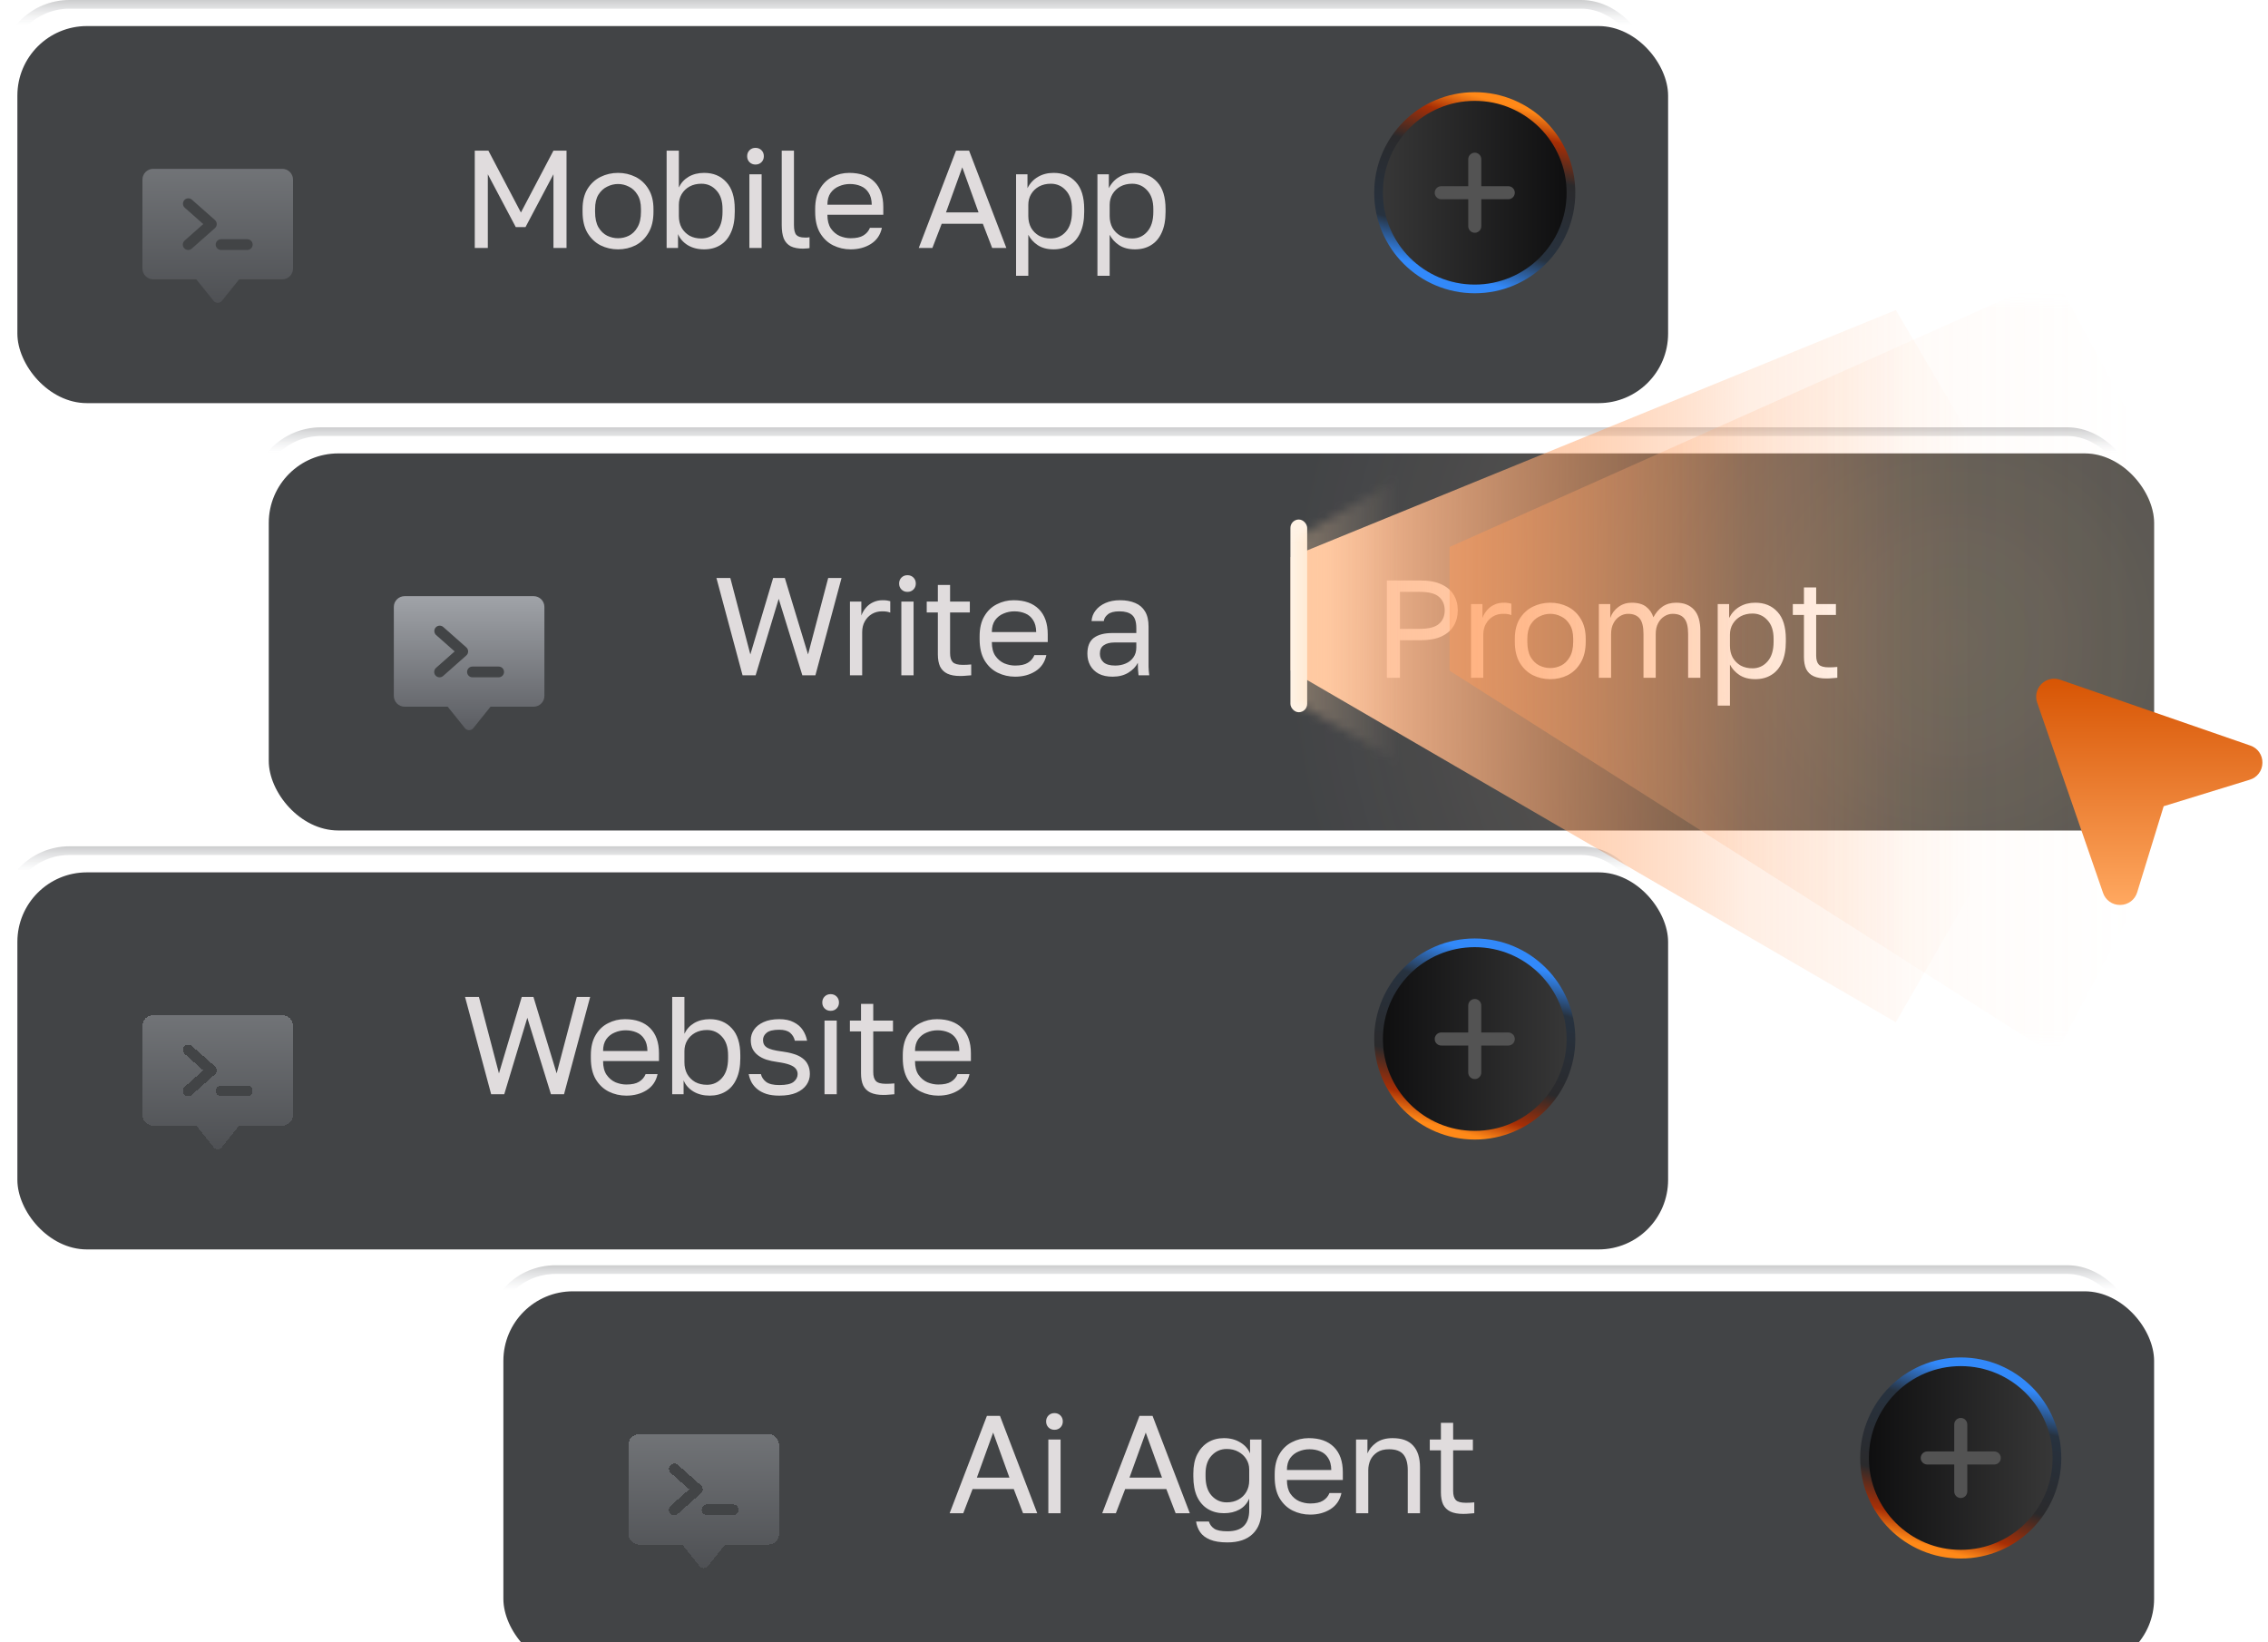 <svg width="261" height="189" viewBox="0 0 261 189" fill="none" xmlns="http://www.w3.org/2000/svg">
<g opacity="0.8">
<g filter="url(#filter0_i_1_259)">
<rect x="28.929" y="49.179" width="216.964" height="43.393" rx="8" fill="#131518"/>
<rect x="28.929" y="49.179" width="216.964" height="43.393" rx="8" fill="url(#paint0_radial_1_259)" fill-opacity="0.2"/>
</g>
<rect x="29.429" y="49.679" width="215.964" height="42.393" rx="7.5" stroke="url(#paint1_linear_1_259)"/>
</g>
<path d="M85.453 77.714L82.445 66.514H84.045L86.349 75.314L88.973 66.514H90.317L92.989 75.314L95.309 66.514H96.845L93.837 77.714H92.333L89.613 68.914L86.957 77.714H85.453ZM97.811 77.714V69.234H99.123V70.834C99.251 70.493 99.427 70.194 99.651 69.938C99.875 69.672 100.147 69.464 100.467 69.314C100.798 69.154 101.166 69.074 101.571 69.074C101.785 69.074 101.955 69.085 102.083 69.106C102.222 69.128 102.345 69.154 102.451 69.186V70.498C102.313 70.445 102.174 70.408 102.035 70.386C101.907 70.365 101.726 70.354 101.491 70.354C101.065 70.354 100.681 70.456 100.339 70.658C99.998 70.861 99.726 71.144 99.523 71.506C99.321 71.858 99.219 72.274 99.219 72.754V77.714H97.811ZM103.726 77.714V69.234H105.134V77.714H103.726ZM104.43 68.114C104.152 68.114 103.923 68.024 103.742 67.842C103.56 67.661 103.47 67.432 103.47 67.154C103.47 66.877 103.56 66.648 103.742 66.466C103.923 66.285 104.152 66.194 104.43 66.194C104.707 66.194 104.936 66.285 105.118 66.466C105.299 66.648 105.39 66.877 105.39 67.154C105.39 67.432 105.299 67.661 105.118 67.842C104.936 68.024 104.707 68.114 104.43 68.114ZM110.487 77.794C109.89 77.794 109.399 77.704 109.015 77.522C108.642 77.341 108.364 77.069 108.183 76.706C108.012 76.333 107.927 75.869 107.927 75.314V70.482H106.647V69.234H107.927V67.314H109.335V69.234H111.607V70.482H109.335V75.154C109.335 75.634 109.436 75.981 109.639 76.194C109.842 76.408 110.231 76.514 110.807 76.514C111.127 76.514 111.447 76.498 111.767 76.466V77.714C111.564 77.736 111.362 77.752 111.159 77.762C110.956 77.784 110.732 77.794 110.487 77.794ZM116.813 77.874C116.099 77.874 115.427 77.72 114.797 77.41C114.179 77.101 113.677 76.626 113.293 75.986C112.92 75.346 112.733 74.536 112.733 73.554V73.234C112.733 72.296 112.915 71.522 113.277 70.914C113.64 70.296 114.12 69.837 114.717 69.538C115.315 69.229 115.96 69.074 116.653 69.074C117.901 69.074 118.867 69.416 119.549 70.098C120.232 70.781 120.573 71.746 120.573 72.994V73.89H114.141C114.141 74.552 114.275 75.08 114.541 75.474C114.819 75.869 115.16 76.157 115.565 76.338C115.981 76.509 116.397 76.594 116.813 76.594C117.453 76.594 117.944 76.488 118.285 76.274C118.637 76.061 118.888 75.768 119.037 75.394H120.413C120.243 76.205 119.821 76.824 119.149 77.25C118.488 77.666 117.709 77.874 116.813 77.874ZM116.733 70.354C116.296 70.354 115.88 70.44 115.485 70.61C115.091 70.77 114.765 71.026 114.509 71.378C114.264 71.73 114.141 72.184 114.141 72.738H119.245C119.235 72.152 119.112 71.688 118.877 71.346C118.653 70.994 118.355 70.744 117.981 70.594C117.608 70.434 117.192 70.354 116.733 70.354ZM128.031 77.874C127.412 77.874 126.884 77.762 126.447 77.538C126.02 77.304 125.695 76.989 125.471 76.594C125.247 76.189 125.135 75.736 125.135 75.234C125.135 74.392 125.38 73.784 125.871 73.41C126.372 73.037 127.087 72.85 128.015 72.85H130.767V72.274C130.767 71.549 130.601 71.048 130.271 70.77C129.951 70.493 129.465 70.354 128.815 70.354C128.207 70.354 127.764 70.472 127.487 70.706C127.209 70.93 127.055 71.186 127.023 71.474H125.615C125.647 71.016 125.801 70.61 126.079 70.258C126.356 69.896 126.735 69.608 127.215 69.394C127.695 69.181 128.255 69.074 128.895 69.074C129.567 69.074 130.148 69.181 130.639 69.394C131.129 69.597 131.508 69.922 131.775 70.37C132.041 70.808 132.175 71.389 132.175 72.114V75.554C132.175 76.002 132.175 76.397 132.175 76.738C132.185 77.069 132.212 77.394 132.255 77.714H131.023C130.991 77.469 130.969 77.24 130.959 77.026C130.948 76.802 130.943 76.552 130.943 76.274C130.719 76.722 130.356 77.101 129.855 77.41C129.353 77.72 128.745 77.874 128.031 77.874ZM128.335 76.594C128.783 76.594 129.188 76.514 129.551 76.354C129.924 76.194 130.217 75.96 130.431 75.65C130.655 75.341 130.767 74.962 130.767 74.514V73.938H128.255C127.732 73.938 127.321 74.045 127.023 74.258C126.724 74.461 126.575 74.786 126.575 75.234C126.575 75.629 126.713 75.954 126.991 76.21C127.279 76.466 127.727 76.594 128.335 76.594Z" fill="#E0DCDD"/>
<path d="M159.6 78V66.8H163.44C164.432 66.8 165.243 66.949 165.872 67.248C166.512 67.536 166.987 67.941 167.296 68.464C167.606 68.976 167.76 69.568 167.76 70.24C167.76 70.901 167.606 71.493 167.296 72.016C166.987 72.539 166.512 72.949 165.872 73.248C165.243 73.536 164.432 73.68 163.44 73.68H161.104V78H159.6ZM161.104 72.368H163.36C164.427 72.368 165.174 72.176 165.6 71.792C166.038 71.408 166.256 70.891 166.256 70.24C166.256 69.589 166.038 69.072 165.6 68.688C165.174 68.304 164.427 68.112 163.36 68.112H161.104V72.368ZM169.285 78V69.52H170.597V71.12C170.725 70.779 170.901 70.48 171.125 70.224C171.349 69.957 171.621 69.749 171.941 69.6C172.271 69.44 172.639 69.36 173.045 69.36C173.258 69.36 173.429 69.371 173.557 69.392C173.695 69.413 173.818 69.44 173.925 69.472V70.784C173.786 70.731 173.647 70.693 173.509 70.672C173.381 70.651 173.199 70.64 172.965 70.64C172.538 70.64 172.154 70.741 171.813 70.944C171.471 71.147 171.199 71.429 170.997 71.792C170.794 72.144 170.693 72.56 170.693 73.04V78H169.285ZM178.403 78.16C177.688 78.16 177.016 78.005 176.387 77.696C175.768 77.376 175.267 76.896 174.883 76.256C174.509 75.616 174.323 74.811 174.323 73.84V73.52C174.323 72.603 174.509 71.835 174.883 71.216C175.267 70.597 175.768 70.133 176.387 69.824C177.016 69.515 177.688 69.36 178.403 69.36C179.128 69.36 179.8 69.515 180.419 69.824C181.037 70.133 181.533 70.597 181.907 71.216C182.291 71.835 182.483 72.603 182.483 73.52V73.84C182.483 74.811 182.291 75.616 181.907 76.256C181.533 76.896 181.037 77.376 180.419 77.696C179.8 78.005 179.128 78.16 178.403 78.16ZM178.403 76.88C178.84 76.88 179.256 76.784 179.651 76.592C180.056 76.389 180.387 76.064 180.643 75.616C180.909 75.168 181.043 74.576 181.043 73.84V73.52C181.043 72.837 180.909 72.288 180.643 71.872C180.387 71.445 180.056 71.136 179.651 70.944C179.256 70.741 178.84 70.64 178.403 70.64C177.976 70.64 177.56 70.741 177.155 70.944C176.749 71.136 176.413 71.445 176.147 71.872C175.891 72.288 175.763 72.837 175.763 73.52V73.84C175.763 74.576 175.891 75.168 176.147 75.616C176.413 76.064 176.749 76.389 177.155 76.592C177.56 76.784 177.976 76.88 178.403 76.88ZM183.996 78V69.52H185.308V71.12C185.49 70.597 185.799 70.176 186.236 69.856C186.684 69.525 187.191 69.36 187.756 69.36C188.492 69.36 189.058 69.52 189.452 69.84C189.847 70.149 190.119 70.549 190.268 71.04C190.546 70.517 190.898 70.107 191.324 69.808C191.762 69.509 192.284 69.36 192.892 69.36C193.767 69.36 194.45 69.627 194.94 70.16C195.431 70.683 195.676 71.509 195.676 72.64V78H194.268V72.96C194.268 72.117 194.119 71.52 193.82 71.168C193.532 70.816 193.09 70.64 192.492 70.64C192.151 70.64 191.831 70.736 191.532 70.928C191.234 71.109 190.994 71.376 190.812 71.728C190.631 72.069 190.54 72.48 190.54 72.96V78H189.132V72.96C189.132 72.117 188.983 71.52 188.684 71.168C188.386 70.816 187.943 70.64 187.356 70.64C187.015 70.64 186.695 70.736 186.396 70.928C186.098 71.109 185.858 71.376 185.676 71.728C185.495 72.069 185.404 72.48 185.404 72.96V78H183.996ZM197.673 81.2V69.52H198.985V71.12C199.273 70.555 199.673 70.123 200.185 69.824C200.707 69.515 201.31 69.36 201.993 69.36C203.059 69.36 203.913 69.712 204.553 70.416C205.193 71.109 205.513 72.144 205.513 73.52V73.84C205.513 74.8 205.363 75.6 205.065 76.24C204.777 76.88 204.366 77.36 203.833 77.68C203.31 78 202.697 78.16 201.993 78.16C201.267 78.16 200.659 78 200.169 77.68C199.689 77.36 199.326 76.96 199.081 76.48V81.2H197.673ZM201.673 76.912C202.366 76.912 202.942 76.651 203.401 76.128C203.87 75.605 204.105 74.843 204.105 73.84V73.52C204.105 72.592 203.87 71.877 203.401 71.376C202.942 70.864 202.366 70.608 201.673 70.608C201.161 70.608 200.707 70.715 200.313 70.928C199.929 71.141 199.625 71.435 199.401 71.808C199.187 72.171 199.081 72.581 199.081 73.04V74.32C199.081 74.832 199.187 75.285 199.401 75.68C199.625 76.064 199.929 76.368 200.313 76.592C200.707 76.805 201.161 76.912 201.673 76.912ZM210.156 78.08C209.559 78.08 209.068 77.989 208.684 77.808C208.311 77.627 208.034 77.355 207.852 76.992C207.682 76.619 207.596 76.155 207.596 75.6V70.768H206.316V69.52H207.596V67.6H209.004V69.52H211.276V70.768H209.004V75.44C209.004 75.92 209.106 76.267 209.308 76.48C209.511 76.693 209.9 76.8 210.476 76.8C210.796 76.8 211.116 76.784 211.436 76.752V78C211.234 78.021 211.031 78.037 210.828 78.048C210.626 78.069 210.402 78.08 210.156 78.08Z" fill="white"/>
<mask id="mask0_1_259" style="mask-type:alpha" maskUnits="userSpaceOnUse" x="148" y="34" width="98" height="86">
<rect x="148.5" y="34.714" width="97.393" height="84.857" fill="#D9D9D9"/>
</mask>
<g mask="url(#mask0_1_259)">
<g filter="url(#filter1_f_1_259)">
<path d="M148.501 77.143V64.125L218.172 35.679L242.036 76.249L218.172 117.643L148.501 77.143Z" fill="url(#paint2_linear_1_259)"/>
</g>
<g filter="url(#filter2_f_1_259)">
<path d="M166.822 77.188V62.945L236.493 31.821L260.357 76.21L236.493 121.5L166.822 77.188Z" fill="url(#paint3_linear_1_259)" fill-opacity="0.43"/>
</g>
</g>
<rect x="148.5" y="59.786" width="1.929" height="22.179" rx="0.964" fill="#FFF3E6"/>
<mask id="mask1_1_259" style="mask-type:alpha" maskUnits="userSpaceOnUse" x="149" y="51" width="19" height="39">
<path d="M167.786 51.107L150.429 61.232L149.465 61.714V81L164.411 89.679L167.786 51.107Z" fill="#D9D9D9"/>
</mask>
<g mask="url(#mask1_1_259)">
<g filter="url(#filter3_f_1_259)">
<path d="M131.633 35.481C131.347 20.679 141.355 7.653 155.732 4.118C168.241 1.042 180.321 10.511 180.321 23.393V99.399C180.321 118.716 158.469 129.934 142.772 118.676C136.691 114.315 133.025 107.34 132.88 99.858L131.633 35.481Z" fill="url(#paint4_linear_1_259)"/>
</g>
</g>
<path d="M260.356 87.792C260.353 88.23 260.21 88.655 259.947 89.004C259.684 89.354 259.316 89.61 258.896 89.734L248.995 92.781L245.948 102.682C245.824 103.102 245.568 103.47 245.218 103.733C244.869 103.996 244.444 104.14 244.006 104.142C243.993 104.143 243.98 104.143 243.968 104.143C243.537 104.147 243.116 104.015 242.765 103.764C242.414 103.514 242.151 103.159 242.015 102.75L234.435 80.853C234.308 80.487 234.287 80.091 234.374 79.713C234.461 79.334 234.653 78.988 234.927 78.713C235.202 78.439 235.548 78.247 235.927 78.16C236.305 78.073 236.701 78.094 237.068 78.221L258.964 85.801C259.379 85.939 259.739 86.208 259.989 86.566C260.24 86.925 260.369 87.355 260.356 87.792Z" fill="url(#paint5_linear_1_259)"/>
<g filter="url(#filter4_d_1_259)">
<path d="M61.412 64.607H46.559C46.231 64.607 45.916 64.738 45.684 64.97C45.452 65.202 45.321 65.517 45.321 65.845V76.088C45.321 76.416 45.452 76.731 45.684 76.963C45.916 77.195 46.231 77.326 46.559 77.326H51.519L53.503 79.799C53.561 79.871 53.634 79.93 53.718 79.969C53.801 80.01 53.893 80.03 53.985 80.03C54.078 80.03 54.169 80.01 54.253 79.969C54.337 79.93 54.41 79.871 54.468 79.799L56.452 77.326H61.412C61.74 77.326 62.055 77.195 62.287 76.963C62.519 76.731 62.649 76.416 62.649 76.088V65.845C62.649 65.517 62.519 65.202 62.287 64.97C62.055 64.738 61.74 64.607 61.412 64.607ZM50.996 73.791C50.935 73.845 50.864 73.887 50.787 73.913C50.71 73.94 50.629 73.951 50.548 73.946C50.467 73.941 50.387 73.92 50.314 73.884C50.241 73.849 50.176 73.799 50.122 73.738C50.013 73.615 49.958 73.454 49.968 73.29C49.978 73.126 50.052 72.973 50.175 72.864L52.319 70.966L50.175 69.07C50.059 68.959 49.991 68.808 49.984 68.648C49.977 68.488 50.033 68.331 50.139 68.211C50.245 68.091 50.394 68.017 50.554 68.004C50.713 67.992 50.872 68.041 50.996 68.143L53.664 70.503C53.729 70.561 53.782 70.632 53.818 70.712C53.853 70.792 53.872 70.879 53.872 70.966C53.872 71.054 53.853 71.141 53.818 71.221C53.782 71.301 53.729 71.372 53.664 71.43L50.996 73.791ZM57.385 73.946H54.37C54.206 73.946 54.048 73.881 53.932 73.765C53.816 73.649 53.751 73.492 53.751 73.328C53.751 73.163 53.816 73.006 53.932 72.89C54.048 72.774 54.206 72.709 54.37 72.709H57.385C57.55 72.709 57.707 72.774 57.823 72.89C57.939 73.006 58.004 73.163 58.004 73.328C58.004 73.492 57.939 73.649 57.823 73.765C57.707 73.881 57.55 73.946 57.385 73.946Z" fill="url(#paint6_linear_1_259)"/>
</g>
<g opacity="0.8">
<g filter="url(#filter5_i_1_259)">
<rect width="189.964" height="43.393" rx="8" fill="#131518"/>
</g>
<rect x="0.5" y="0.5" width="188.964" height="42.393" rx="7.5" stroke="url(#paint7_linear_1_259)"/>
</g>
<path d="M54.636 28.536V17.336H56.203L59.947 24.456L63.691 17.336H65.195V28.536H63.691V20.056L60.475 26.136H59.355L56.139 20.056V28.536H54.636ZM71.121 28.696C70.406 28.696 69.734 28.541 69.105 28.232C68.487 27.912 67.985 27.432 67.601 26.792C67.228 26.152 67.041 25.346 67.041 24.376V24.056C67.041 23.138 67.228 22.37 67.601 21.752C67.985 21.133 68.487 20.669 69.105 20.36C69.734 20.05 70.406 19.896 71.121 19.896C71.847 19.896 72.519 20.05 73.137 20.36C73.756 20.669 74.252 21.133 74.625 21.752C75.009 22.37 75.201 23.138 75.201 24.056V24.376C75.201 25.346 75.009 26.152 74.625 26.792C74.252 27.432 73.756 27.912 73.137 28.232C72.519 28.541 71.847 28.696 71.121 28.696ZM71.121 27.416C71.558 27.416 71.975 27.32 72.369 27.128C72.775 26.925 73.105 26.6 73.361 26.152C73.628 25.704 73.761 25.112 73.761 24.376V24.056C73.761 23.373 73.628 22.824 73.361 22.408C73.105 21.981 72.775 21.672 72.369 21.48C71.975 21.277 71.558 21.176 71.121 21.176C70.695 21.176 70.278 21.277 69.873 21.48C69.468 21.672 69.132 21.981 68.865 22.408C68.609 22.824 68.481 23.373 68.481 24.056V24.376C68.481 25.112 68.609 25.704 68.865 26.152C69.132 26.6 69.468 26.925 69.873 27.128C70.278 27.32 70.695 27.416 71.121 27.416ZM81.035 28.696C80.309 28.696 79.68 28.536 79.147 28.216C78.614 27.885 78.24 27.458 78.027 26.936V28.536H76.715V17.336H78.123V21.576C78.368 21.053 78.742 20.642 79.243 20.344C79.755 20.045 80.352 19.896 81.035 19.896C82.091 19.896 82.939 20.248 83.579 20.952C84.23 21.645 84.555 22.68 84.555 24.056V24.376C84.555 25.336 84.406 26.136 84.107 26.776C83.819 27.416 83.408 27.896 82.875 28.216C82.352 28.536 81.739 28.696 81.035 28.696ZM80.715 27.448C81.408 27.448 81.984 27.186 82.443 26.664C82.912 26.141 83.147 25.378 83.147 24.376V24.056C83.147 23.128 82.912 22.413 82.443 21.912C81.984 21.4 81.408 21.144 80.715 21.144C80.203 21.144 79.749 21.25 79.355 21.464C78.971 21.677 78.667 21.97 78.443 22.344C78.23 22.706 78.123 23.117 78.123 23.576V24.856C78.123 25.368 78.23 25.821 78.443 26.216C78.667 26.6 78.971 26.904 79.355 27.128C79.749 27.341 80.203 27.448 80.715 27.448ZM86.239 28.536V20.056H87.647V28.536H86.239ZM86.943 18.936C86.665 18.936 86.436 18.845 86.255 18.664C86.073 18.482 85.983 18.253 85.983 17.976C85.983 17.698 86.073 17.469 86.255 17.288C86.436 17.106 86.665 17.016 86.943 17.016C87.22 17.016 87.449 17.106 87.631 17.288C87.812 17.469 87.903 17.698 87.903 17.976C87.903 18.253 87.812 18.482 87.631 18.664C87.449 18.845 87.22 18.936 86.943 18.936ZM92.44 28.616C91.853 28.616 91.373 28.525 91 28.344C90.637 28.152 90.371 27.858 90.2 27.464C90.04 27.058 89.96 26.536 89.96 25.896V17.336H91.368V25.896C91.368 26.45 91.459 26.829 91.64 27.032C91.821 27.234 92.141 27.336 92.6 27.336C92.717 27.336 92.819 27.336 92.904 27.336C92.989 27.325 93.075 27.314 93.16 27.304V28.552C93.106 28.562 93.032 28.573 92.936 28.584C92.85 28.594 92.76 28.6 92.664 28.6C92.579 28.61 92.504 28.616 92.44 28.616ZM97.889 28.696C97.174 28.696 96.502 28.541 95.873 28.232C95.254 27.922 94.753 27.448 94.369 26.808C93.995 26.168 93.809 25.357 93.809 24.376V24.056C93.809 23.117 93.99 22.344 94.353 21.736C94.715 21.117 95.195 20.658 95.793 20.36C96.39 20.05 97.035 19.896 97.729 19.896C98.977 19.896 99.942 20.237 100.625 20.92C101.307 21.602 101.649 22.568 101.649 23.816V24.712H95.217C95.217 25.373 95.35 25.901 95.617 26.296C95.894 26.69 96.235 26.978 96.641 27.16C97.057 27.33 97.473 27.416 97.889 27.416C98.529 27.416 99.019 27.309 99.361 27.096C99.713 26.882 99.963 26.589 100.113 26.216H101.489C101.318 27.026 100.897 27.645 100.225 28.072C99.563 28.488 98.785 28.696 97.889 28.696ZM97.809 21.176C97.371 21.176 96.955 21.261 96.561 21.432C96.166 21.592 95.841 21.848 95.585 22.2C95.339 22.552 95.217 23.005 95.217 23.56H100.321C100.31 22.973 100.187 22.509 99.953 22.168C99.729 21.816 99.43 21.565 99.057 21.416C98.683 21.256 98.267 21.176 97.809 21.176ZM105.73 28.536L110.018 17.336H111.522L115.81 28.536H114.178L113.106 25.752H108.37L107.298 28.536H105.73ZM108.866 24.44H112.61L110.738 19.256L108.866 24.44ZM116.929 31.736V20.056H118.241V21.656C118.529 21.09 118.929 20.658 119.441 20.36C119.963 20.05 120.566 19.896 121.249 19.896C122.315 19.896 123.169 20.248 123.809 20.952C124.449 21.645 124.769 22.68 124.769 24.056V24.376C124.769 25.336 124.619 26.136 124.321 26.776C124.033 27.416 123.622 27.896 123.089 28.216C122.566 28.536 121.953 28.696 121.249 28.696C120.523 28.696 119.915 28.536 119.425 28.216C118.945 27.896 118.582 27.496 118.337 27.016V31.736H116.929ZM120.929 27.448C121.622 27.448 122.198 27.186 122.657 26.664C123.126 26.141 123.361 25.378 123.361 24.376V24.056C123.361 23.128 123.126 22.413 122.657 21.912C122.198 21.4 121.622 21.144 120.929 21.144C120.417 21.144 119.963 21.25 119.569 21.464C119.185 21.677 118.881 21.97 118.657 22.344C118.443 22.706 118.337 23.117 118.337 23.576V24.856C118.337 25.368 118.443 25.821 118.657 26.216C118.881 26.6 119.185 26.904 119.569 27.128C119.963 27.341 120.417 27.448 120.929 27.448ZM126.292 31.736V20.056H127.604V21.656C127.892 21.09 128.292 20.658 128.804 20.36C129.327 20.05 129.93 19.896 130.612 19.896C131.679 19.896 132.532 20.248 133.172 20.952C133.812 21.645 134.132 22.68 134.132 24.056V24.376C134.132 25.336 133.983 26.136 133.684 26.776C133.396 27.416 132.986 27.896 132.452 28.216C131.93 28.536 131.316 28.696 130.612 28.696C129.887 28.696 129.279 28.536 128.788 28.216C128.308 27.896 127.946 27.496 127.7 27.016V31.736H126.292ZM130.292 27.448C130.986 27.448 131.562 27.186 132.02 26.664C132.49 26.141 132.724 25.378 132.724 24.376V24.056C132.724 23.128 132.49 22.413 132.02 21.912C131.562 21.4 130.986 21.144 130.292 21.144C129.78 21.144 129.327 21.25 128.932 21.464C128.548 21.677 128.244 21.97 128.02 22.344C127.807 22.706 127.7 23.117 127.7 23.576V24.856C127.7 25.368 127.807 25.821 128.02 26.216C128.244 26.6 128.548 26.904 128.932 27.128C129.327 27.341 129.78 27.448 130.292 27.448Z" fill="#E0DCDD"/>
<g filter="url(#filter6_d_1_259)">
<path d="M32.483 15.429H17.631C17.302 15.429 16.988 15.559 16.756 15.791C16.523 16.023 16.393 16.338 16.393 16.666V26.91C16.393 27.238 16.523 27.553 16.756 27.785C16.988 28.017 17.302 28.147 17.631 28.147H22.591L24.574 30.62C24.632 30.692 24.706 30.751 24.789 30.791C24.873 30.831 24.964 30.852 25.057 30.852C25.15 30.852 25.241 30.831 25.325 30.791C25.408 30.751 25.482 30.692 25.54 30.62L27.523 28.147H32.483C32.812 28.147 33.126 28.017 33.358 27.785C33.59 27.553 33.721 27.238 33.721 26.91V16.666C33.721 16.338 33.59 16.023 33.358 15.791C33.126 15.559 32.812 15.429 32.483 15.429ZM22.067 24.612C22.006 24.666 21.936 24.708 21.859 24.735C21.782 24.761 21.701 24.772 21.619 24.767C21.538 24.762 21.459 24.741 21.386 24.706C21.312 24.67 21.247 24.62 21.194 24.559C21.085 24.436 21.029 24.275 21.039 24.111C21.049 23.947 21.124 23.794 21.247 23.685L23.391 21.788L21.247 19.891C21.131 19.78 21.062 19.629 21.056 19.469C21.049 19.309 21.104 19.152 21.211 19.033C21.317 18.913 21.465 18.838 21.625 18.826C21.785 18.813 21.943 18.863 22.067 18.964L24.735 21.324C24.801 21.383 24.853 21.454 24.889 21.534C24.925 21.614 24.944 21.7 24.944 21.788C24.944 21.876 24.925 21.962 24.889 22.042C24.853 22.122 24.801 22.193 24.735 22.252L22.067 24.612ZM28.457 24.768H25.441C25.277 24.768 25.12 24.703 25.004 24.587C24.888 24.47 24.822 24.313 24.822 24.149C24.822 23.985 24.888 23.827 25.004 23.711C25.12 23.595 25.277 23.53 25.441 23.53H28.457C28.621 23.53 28.779 23.595 28.895 23.711C29.011 23.827 29.076 23.985 29.076 24.149C29.076 24.313 29.011 24.47 28.895 24.587C28.779 24.703 28.621 24.768 28.457 24.768Z" fill="url(#paint8_linear_1_259)" fill-opacity="0.5"/>
</g>
<g opacity="0.8">
<g filter="url(#filter7_i_1_259)">
<rect y="97.393" width="189.964" height="43.393" rx="8" fill="#131518"/>
</g>
<rect x="0.5" y="97.893" width="188.964" height="42.393" rx="7.5" stroke="url(#paint9_linear_1_259)"/>
</g>
<path d="M56.523 125.928L53.516 114.728H55.115L57.419 123.528L60.044 114.728H61.388L64.059 123.528L66.379 114.728H67.915L64.907 125.928H63.404L60.684 117.128L58.028 125.928H56.523ZM72.074 126.088C71.36 126.088 70.688 125.934 70.058 125.624C69.44 125.315 68.938 124.84 68.554 124.2C68.181 123.56 67.994 122.75 67.994 121.768V121.448C67.994 120.51 68.176 119.736 68.538 119.128C68.901 118.51 69.381 118.051 69.978 117.752C70.576 117.443 71.221 117.288 71.914 117.288C73.162 117.288 74.128 117.63 74.81 118.312C75.493 118.995 75.834 119.96 75.834 121.208V122.104H69.402C69.402 122.766 69.536 123.294 69.802 123.688C70.08 124.083 70.421 124.371 70.826 124.552C71.242 124.723 71.658 124.808 72.074 124.808C72.714 124.808 73.205 124.702 73.546 124.488C73.898 124.275 74.149 123.982 74.298 123.608H75.674C75.504 124.419 75.082 125.038 74.41 125.464C73.749 125.88 72.97 126.088 72.074 126.088ZM71.994 118.568C71.557 118.568 71.141 118.654 70.746 118.824C70.352 118.984 70.026 119.24 69.77 119.592C69.525 119.944 69.402 120.398 69.402 120.952H74.506C74.496 120.366 74.373 119.902 74.138 119.56C73.914 119.208 73.616 118.958 73.242 118.808C72.869 118.648 72.453 118.568 71.994 118.568ZM81.675 126.088C80.95 126.088 80.321 125.928 79.787 125.608C79.254 125.278 78.881 124.851 78.668 124.328V125.928H77.356V114.728H78.763V118.968C79.009 118.446 79.382 118.035 79.883 117.736C80.395 117.438 80.993 117.288 81.675 117.288C82.731 117.288 83.579 117.64 84.219 118.344C84.87 119.038 85.195 120.072 85.195 121.448V121.768C85.195 122.728 85.046 123.528 84.748 124.168C84.46 124.808 84.049 125.288 83.516 125.608C82.993 125.928 82.379 126.088 81.675 126.088ZM81.356 124.84C82.049 124.84 82.625 124.579 83.084 124.056C83.553 123.534 83.787 122.771 83.787 121.768V121.448C83.787 120.52 83.553 119.806 83.084 119.304C82.625 118.792 82.049 118.536 81.356 118.536C80.844 118.536 80.39 118.643 79.996 118.856C79.612 119.07 79.308 119.363 79.084 119.736C78.87 120.099 78.763 120.51 78.763 120.968V122.248C78.763 122.76 78.87 123.214 79.084 123.608C79.308 123.992 79.612 124.296 79.996 124.52C80.39 124.734 80.844 124.84 81.356 124.84ZM89.679 126.088C89.114 126.088 88.623 126.024 88.207 125.896C87.791 125.758 87.445 125.576 87.167 125.352C86.89 125.128 86.666 124.867 86.495 124.568C86.335 124.259 86.223 123.939 86.159 123.608H87.567C87.642 123.95 87.839 124.248 88.159 124.504C88.49 124.75 88.997 124.872 89.679 124.872C90.469 124.872 91.018 124.75 91.327 124.504C91.637 124.248 91.791 123.95 91.791 123.608C91.791 123.374 91.722 123.171 91.583 123C91.455 122.819 91.221 122.664 90.879 122.536C90.549 122.408 90.074 122.302 89.455 122.216C88.986 122.152 88.565 122.062 88.191 121.944C87.818 121.816 87.498 121.651 87.231 121.448C86.965 121.246 86.757 121 86.607 120.712C86.469 120.424 86.399 120.083 86.399 119.688C86.399 119.262 86.522 118.867 86.767 118.504C87.013 118.142 87.381 117.848 87.871 117.624C88.362 117.4 88.965 117.288 89.679 117.288C90.351 117.288 90.906 117.406 91.343 117.64C91.791 117.864 92.138 118.163 92.383 118.536C92.629 118.91 92.794 119.32 92.879 119.768H91.471C91.386 119.395 91.205 119.091 90.927 118.856C90.65 118.622 90.234 118.504 89.679 118.504C88.986 118.504 88.501 118.622 88.223 118.856C87.946 119.08 87.807 119.358 87.807 119.688C87.807 120.072 87.957 120.36 88.255 120.552C88.565 120.744 89.125 120.894 89.935 121C90.458 121.064 90.922 121.16 91.327 121.288C91.733 121.406 92.074 121.571 92.351 121.784C92.629 121.987 92.837 122.238 92.975 122.536C93.125 122.835 93.199 123.192 93.199 123.608C93.199 124.056 93.071 124.467 92.815 124.84C92.559 125.214 92.17 125.518 91.647 125.752C91.135 125.976 90.479 126.088 89.679 126.088ZM94.884 125.928V117.448H96.292V125.928H94.884ZM95.588 116.328C95.31 116.328 95.081 116.238 94.9 116.056C94.718 115.875 94.628 115.646 94.628 115.368C94.628 115.091 94.718 114.862 94.9 114.68C95.081 114.499 95.31 114.408 95.588 114.408C95.865 114.408 96.094 114.499 96.276 114.68C96.457 114.862 96.548 115.091 96.548 115.368C96.548 115.646 96.457 115.875 96.276 116.056C96.094 116.238 95.865 116.328 95.588 116.328ZM101.645 126.008C101.048 126.008 100.557 125.918 100.173 125.736C99.799 125.555 99.522 125.283 99.341 124.92C99.17 124.547 99.085 124.083 99.085 123.528V118.696H97.805V117.448H99.085V115.528H100.493V117.448H102.765V118.696H100.493V123.368C100.493 123.848 100.594 124.195 100.797 124.408C101 124.622 101.389 124.728 101.965 124.728C102.285 124.728 102.605 124.712 102.925 124.68V125.928C102.722 125.95 102.52 125.966 102.317 125.976C102.114 125.998 101.89 126.008 101.645 126.008ZM107.971 126.088C107.256 126.088 106.584 125.934 105.955 125.624C105.336 125.315 104.835 124.84 104.451 124.2C104.078 123.56 103.891 122.75 103.891 121.768V121.448C103.891 120.51 104.072 119.736 104.435 119.128C104.798 118.51 105.278 118.051 105.875 117.752C106.472 117.443 107.118 117.288 107.811 117.288C109.059 117.288 110.024 117.63 110.707 118.312C111.39 118.995 111.731 119.96 111.731 121.208V122.104H105.299C105.299 122.766 105.432 123.294 105.699 123.688C105.976 124.083 106.318 124.371 106.723 124.552C107.139 124.723 107.555 124.808 107.971 124.808C108.611 124.808 109.102 124.702 109.443 124.488C109.795 124.275 110.046 123.982 110.195 123.608H111.571C111.4 124.419 110.979 125.038 110.307 125.464C109.646 125.88 108.867 126.088 107.971 126.088ZM107.891 118.568C107.454 118.568 107.038 118.654 106.643 118.824C106.248 118.984 105.923 119.24 105.667 119.592C105.422 119.944 105.299 120.398 105.299 120.952H110.403C110.392 120.366 110.27 119.902 110.035 119.56C109.811 119.208 109.512 118.958 109.139 118.808C108.766 118.648 108.35 118.568 107.891 118.568Z" fill="#E0DCDD"/>
<g filter="url(#filter8_d_1_259)">
<path d="M32.483 112.821H17.631C17.302 112.821 16.988 112.952 16.756 113.184C16.523 113.416 16.393 113.731 16.393 114.059V124.302C16.393 124.631 16.523 124.945 16.756 125.178C16.988 125.41 17.302 125.54 17.631 125.54H22.591L24.574 128.013C24.632 128.085 24.706 128.144 24.789 128.184C24.873 128.224 24.964 128.245 25.057 128.245C25.15 128.245 25.241 128.224 25.325 128.184C25.408 128.144 25.482 128.085 25.54 128.013L27.523 125.54H32.483C32.812 125.54 33.126 125.41 33.358 125.178C33.59 124.945 33.721 124.631 33.721 124.302V114.059C33.721 113.731 33.59 113.416 33.358 113.184C33.126 112.952 32.812 112.821 32.483 112.821ZM22.067 122.005C22.006 122.059 21.936 122.101 21.859 122.127C21.782 122.154 21.701 122.165 21.619 122.16C21.538 122.155 21.459 122.134 21.386 122.099C21.312 122.063 21.247 122.013 21.194 121.952C21.085 121.829 21.029 121.668 21.039 121.504C21.049 121.34 21.124 121.187 21.247 121.078L23.391 119.181L21.247 117.284C21.131 117.173 21.062 117.022 21.056 116.862C21.049 116.702 21.104 116.545 21.211 116.425C21.317 116.305 21.465 116.231 21.625 116.218C21.785 116.206 21.943 116.255 22.067 116.357L24.735 118.717C24.801 118.775 24.853 118.847 24.889 118.927C24.925 119.007 24.944 119.093 24.944 119.181C24.944 119.268 24.925 119.355 24.889 119.435C24.853 119.515 24.801 119.586 24.735 119.644L22.067 122.005ZM28.457 122.161H25.441C25.277 122.161 25.12 122.095 25.004 121.979C24.888 121.863 24.822 121.706 24.822 121.542C24.822 121.378 24.888 121.22 25.004 121.104C25.12 120.988 25.277 120.923 25.441 120.923H28.457C28.621 120.923 28.779 120.988 28.895 121.104C29.011 121.22 29.076 121.378 29.076 121.542C29.076 121.706 29.011 121.863 28.895 121.979C28.779 122.095 28.621 122.161 28.457 122.161Z" fill="url(#paint10_linear_1_259)" fill-opacity="0.5" shape-rendering="crispEdges"/>
</g>
<g opacity="0.8">
<g filter="url(#filter9_i_1_259)">
<rect x="55.928" y="145.607" width="189.964" height="43.393" rx="8" fill="#131518"/>
</g>
<rect x="56.428" y="146.107" width="188.964" height="42.393" rx="7.5" stroke="url(#paint11_linear_1_259)"/>
</g>
<path d="M109.284 174.143L113.572 162.943H115.076L119.364 174.143H117.732L116.66 171.359H111.924L110.852 174.143H109.284ZM112.42 170.047H116.164L114.292 164.863L112.42 170.047ZM120.643 174.143V165.663H122.051V174.143H120.643ZM121.347 164.543C121.07 164.543 120.84 164.452 120.659 164.271C120.478 164.089 120.387 163.86 120.387 163.583C120.387 163.305 120.478 163.076 120.659 162.895C120.84 162.713 121.07 162.623 121.347 162.623C121.624 162.623 121.854 162.713 122.035 162.895C122.216 163.076 122.307 163.305 122.307 163.583C122.307 163.86 122.216 164.089 122.035 164.271C121.854 164.452 121.624 164.543 121.347 164.543ZM126.844 174.143L131.132 162.943H132.636L136.924 174.143H135.292L134.22 171.359H129.484L128.412 174.143H126.844ZM129.98 170.047H133.724L131.852 164.863L129.98 170.047ZM141.247 177.503C140.425 177.503 139.759 177.396 139.247 177.183C138.735 176.969 138.356 176.681 138.111 176.319C137.865 175.956 137.711 175.551 137.647 175.103H139.119C139.225 175.444 139.428 175.716 139.727 175.919C140.025 176.121 140.532 176.223 141.247 176.223C142.111 176.223 142.745 176.015 143.151 175.599C143.556 175.183 143.759 174.591 143.759 173.823V172.463C143.513 173.028 143.135 173.449 142.623 173.727C142.121 174.004 141.529 174.143 140.847 174.143C140.153 174.143 139.54 173.983 139.007 173.663C138.473 173.343 138.057 172.868 137.759 172.239C137.471 171.609 137.327 170.831 137.327 169.903V169.583C137.327 168.708 137.476 167.972 137.775 167.375C138.084 166.767 138.5 166.303 139.023 165.983C139.556 165.663 140.164 165.503 140.847 165.503C141.572 165.503 142.201 165.668 142.735 165.999C143.268 166.319 143.641 166.74 143.855 167.263V165.663H145.167V173.823C145.167 174.975 144.831 175.876 144.159 176.527C143.487 177.177 142.516 177.503 141.247 177.503ZM141.167 172.895C141.679 172.895 142.127 172.788 142.511 172.575C142.905 172.361 143.209 172.068 143.423 171.695C143.647 171.311 143.759 170.873 143.759 170.383V169.103C143.759 168.665 143.647 168.271 143.423 167.919C143.209 167.567 142.905 167.284 142.511 167.071C142.127 166.857 141.679 166.751 141.167 166.751C140.484 166.751 139.908 167.001 139.439 167.503C138.969 168.004 138.735 168.697 138.735 169.583V169.903C138.735 170.873 138.969 171.615 139.439 172.127C139.908 172.639 140.484 172.895 141.167 172.895ZM150.771 174.303C150.056 174.303 149.384 174.148 148.755 173.839C148.136 173.529 147.635 173.055 147.251 172.415C146.877 171.775 146.691 170.964 146.691 169.983V169.663C146.691 168.724 146.872 167.951 147.235 167.343C147.597 166.724 148.077 166.265 148.675 165.967C149.272 165.657 149.917 165.503 150.611 165.503C151.859 165.503 152.824 165.844 153.507 166.527C154.189 167.209 154.531 168.175 154.531 169.423V170.319H148.099C148.099 170.98 148.232 171.508 148.499 171.903C148.776 172.297 149.117 172.585 149.523 172.767C149.939 172.937 150.355 173.023 150.771 173.023C151.411 173.023 151.901 172.916 152.243 172.703C152.595 172.489 152.845 172.196 152.995 171.823H154.371C154.2 172.633 153.779 173.252 153.107 173.679C152.445 174.095 151.667 174.303 150.771 174.303ZM150.691 166.783C150.253 166.783 149.837 166.868 149.443 167.039C149.048 167.199 148.723 167.455 148.467 167.807C148.221 168.159 148.099 168.612 148.099 169.167H153.203C153.192 168.58 153.069 168.116 152.835 167.775C152.611 167.423 152.312 167.172 151.939 167.023C151.565 166.863 151.149 166.783 150.691 166.783ZM156.052 174.143V165.663H157.364V167.263C157.556 166.793 157.892 166.383 158.372 166.031C158.862 165.679 159.492 165.503 160.26 165.503C161.326 165.503 162.116 165.791 162.628 166.367C163.15 166.932 163.412 167.764 163.412 168.863V174.143H162.004V169.183C162.004 168.393 161.838 167.796 161.508 167.391C161.177 166.985 160.622 166.783 159.844 166.783C159.289 166.783 158.836 166.9 158.484 167.135C158.132 167.369 157.87 167.668 157.7 168.031C157.54 168.393 157.46 168.777 157.46 169.183V174.143H156.052ZM168.379 174.223C167.782 174.223 167.291 174.132 166.907 173.951C166.534 173.769 166.257 173.497 166.075 173.135C165.905 172.761 165.819 172.297 165.819 171.743V166.911H164.539V165.663H165.819V163.743H167.227V165.663H169.499V166.911H167.227V171.583C167.227 172.063 167.329 172.409 167.531 172.623C167.734 172.836 168.123 172.943 168.699 172.943C169.019 172.943 169.339 172.927 169.659 172.895V174.143C169.457 174.164 169.254 174.18 169.051 174.191C168.849 174.212 168.625 174.223 168.379 174.223Z" fill="#E0DCDD"/>
<g filter="url(#filter10_d_1_259)">
<path d="M88.411 161.036H73.559C73.23 161.036 72.915 161.166 72.683 161.398C72.451 161.63 72.321 161.945 72.321 162.273V172.517C72.321 172.845 72.451 173.16 72.683 173.392C72.915 173.624 73.23 173.754 73.559 173.754H78.519L80.502 176.227C80.56 176.3 80.634 176.358 80.717 176.398C80.801 176.438 80.892 176.459 80.985 176.459C81.078 176.459 81.169 176.438 81.253 176.398C81.336 176.358 81.41 176.3 81.468 176.227L83.451 173.754H88.411C88.739 173.754 89.054 173.624 89.286 173.392C89.518 173.16 89.649 172.845 89.649 172.517V162.273C89.649 161.945 89.518 161.63 89.286 161.398C89.054 161.166 88.739 161.036 88.411 161.036ZM77.995 170.219C77.934 170.274 77.864 170.315 77.787 170.342C77.71 170.368 77.628 170.379 77.547 170.374C77.466 170.369 77.387 170.349 77.314 170.313C77.24 170.277 77.175 170.227 77.121 170.166C77.013 170.043 76.957 169.882 76.967 169.718C76.977 169.554 77.052 169.401 77.175 169.292L79.319 167.395L77.175 165.498C77.059 165.388 76.99 165.236 76.984 165.076C76.977 164.916 77.032 164.76 77.139 164.64C77.245 164.52 77.393 164.445 77.553 164.433C77.713 164.42 77.871 164.47 77.995 164.571L80.663 166.931C80.729 166.99 80.781 167.061 80.817 167.141C80.853 167.221 80.872 167.307 80.872 167.395C80.872 167.483 80.853 167.569 80.817 167.649C80.781 167.729 80.729 167.8 80.663 167.859L77.995 170.219ZM84.385 170.375H81.369C81.205 170.375 81.048 170.31 80.932 170.194C80.816 170.077 80.75 169.92 80.75 169.756C80.75 169.592 80.816 169.434 80.932 169.318C81.048 169.202 81.205 169.137 81.369 169.137H84.385C84.549 169.137 84.706 169.202 84.823 169.318C84.939 169.434 85.004 169.592 85.004 169.756C85.004 169.92 84.939 170.077 84.823 170.194C84.706 170.31 84.549 170.375 84.385 170.375Z" fill="url(#paint12_linear_1_259)" fill-opacity="0.5" shape-rendering="crispEdges"/>
</g>
<circle cx="169.714" cy="22.179" r="11.071" transform="rotate(90 169.714 22.179)" fill="url(#paint13_linear_1_259)" stroke="url(#paint14_linear_1_259)"/>
<path d="M165.857 22.178L173.572 22.178" stroke="#535353" stroke-width="1.5" stroke-linecap="round" stroke-linejoin="round"/>
<path d="M169.715 18.322L169.715 26.036" stroke="#535353" stroke-width="1.5" stroke-linecap="round" stroke-linejoin="round"/>
<circle cx="169.714" cy="119.571" r="11.071" transform="rotate(-90 169.714 119.571)" fill="url(#paint15_linear_1_259)" stroke="url(#paint16_linear_1_259)"/>
<path d="M173.572 119.571L165.858 119.571" stroke="#535353" stroke-width="1.5" stroke-linecap="round" stroke-linejoin="round"/>
<path d="M169.715 123.429L169.715 115.714" stroke="#535353" stroke-width="1.5" stroke-linecap="round" stroke-linejoin="round"/>
<circle cx="225.643" cy="167.786" r="11.071" transform="rotate(-90 225.643 167.786)" fill="url(#paint17_linear_1_259)" stroke="url(#paint18_linear_1_259)"/>
<path d="M229.5 167.786L221.786 167.786" stroke="#535353" stroke-width="1.5" stroke-linecap="round" stroke-linejoin="round"/>
<path d="M225.643 171.643L225.643 163.929" stroke="#535353" stroke-width="1.5" stroke-linecap="round" stroke-linejoin="round"/>
<defs>
<filter id="filter0_i_1_259" x="28.929" y="49.179" width="218.964" height="46.393" filterUnits="userSpaceOnUse" color-interpolation-filters="sRGB">
<feFlood flood-opacity="0" result="BackgroundImageFix"/>
<feBlend mode="normal" in="SourceGraphic" in2="BackgroundImageFix" result="shape"/>
<feColorMatrix in="SourceAlpha" type="matrix" values="0 0 0 0 0 0 0 0 0 0 0 0 0 0 0 0 0 0 127 0" result="hardAlpha"/>
<feOffset dx="2" dy="3"/>
<feGaussianBlur stdDeviation="6.5"/>
<feComposite in2="hardAlpha" operator="arithmetic" k2="-1" k3="1"/>
<feColorMatrix type="matrix" values="0 0 0 0 1 0 0 0 0 1 0 0 0 0 1 0 0 0 0.11 0"/>
<feBlend mode="normal" in2="shape" result="effect1_innerShadow_1_259"/>
</filter>
<filter id="filter1_f_1_259" x="142.101" y="29.279" width="106.336" height="94.764" filterUnits="userSpaceOnUse" color-interpolation-filters="sRGB">
<feFlood flood-opacity="0" result="BackgroundImageFix"/>
<feBlend mode="normal" in="SourceGraphic" in2="BackgroundImageFix" result="shape"/>
<feGaussianBlur stdDeviation="3.2" result="effect1_foregroundBlur_1_259"/>
</filter>
<filter id="filter2_f_1_259" x="153.422" y="18.421" width="120.336" height="116.479" filterUnits="userSpaceOnUse" color-interpolation-filters="sRGB">
<feFlood flood-opacity="0" result="BackgroundImageFix"/>
<feBlend mode="normal" in="SourceGraphic" in2="BackgroundImageFix" result="shape"/>
<feGaussianBlur stdDeviation="6.7" result="effect1_foregroundBlur_1_259"/>
</filter>
<filter id="filter3_f_1_259" x="130.227" y="2.134" width="51.494" height="122.43" filterUnits="userSpaceOnUse" color-interpolation-filters="sRGB">
<feFlood flood-opacity="0" result="BackgroundImageFix"/>
<feBlend mode="normal" in="SourceGraphic" in2="BackgroundImageFix" result="shape"/>
<feGaussianBlur stdDeviation="0.7" result="effect1_foregroundBlur_1_259"/>
</filter>
<filter id="filter4_d_1_259" x="41.321" y="64.607" width="25.328" height="23.423" filterUnits="userSpaceOnUse" color-interpolation-filters="sRGB">
<feFlood flood-opacity="0" result="BackgroundImageFix"/>
<feColorMatrix in="SourceAlpha" type="matrix" values="0 0 0 0 0 0 0 0 0 0 0 0 0 0 0 0 0 0 127 0" result="hardAlpha"/>
<feOffset dy="4"/>
<feGaussianBlur stdDeviation="2"/>
<feComposite in2="hardAlpha" operator="out"/>
<feColorMatrix type="matrix" values="0 0 0 0 0 0 0 0 0 0 0 0 0 0 0 0 0 0 0.35 0"/>
<feBlend mode="normal" in2="BackgroundImageFix" result="effect1_dropShadow_1_259"/>
<feBlend mode="normal" in="SourceGraphic" in2="effect1_dropShadow_1_259" result="shape"/>
</filter>
<filter id="filter5_i_1_259" x="0" y="0" width="191.964" height="46.393" filterUnits="userSpaceOnUse" color-interpolation-filters="sRGB">
<feFlood flood-opacity="0" result="BackgroundImageFix"/>
<feBlend mode="normal" in="SourceGraphic" in2="BackgroundImageFix" result="shape"/>
<feColorMatrix in="SourceAlpha" type="matrix" values="0 0 0 0 0 0 0 0 0 0 0 0 0 0 0 0 0 0 127 0" result="hardAlpha"/>
<feOffset dx="2" dy="3"/>
<feGaussianBlur stdDeviation="6.5"/>
<feComposite in2="hardAlpha" operator="arithmetic" k2="-1" k3="1"/>
<feColorMatrix type="matrix" values="0 0 0 0 1 0 0 0 0 1 0 0 0 0 1 0 0 0 0.11 0"/>
<feBlend mode="normal" in2="shape" result="effect1_innerShadow_1_259"/>
</filter>
<filter id="filter6_d_1_259" x="12.393" y="15.429" width="25.328" height="23.423" filterUnits="userSpaceOnUse" color-interpolation-filters="sRGB">
<feFlood flood-opacity="0" result="BackgroundImageFix"/>
<feColorMatrix in="SourceAlpha" type="matrix" values="0 0 0 0 0 0 0 0 0 0 0 0 0 0 0 0 0 0 127 0" result="hardAlpha"/>
<feOffset dy="4"/>
<feGaussianBlur stdDeviation="2"/>
<feComposite in2="hardAlpha" operator="out"/>
<feColorMatrix type="matrix" values="0 0 0 0 0 0 0 0 0 0 0 0 0 0 0 0 0 0 0.35 0"/>
<feBlend mode="normal" in2="BackgroundImageFix" result="effect1_dropShadow_1_259"/>
<feBlend mode="normal" in="SourceGraphic" in2="effect1_dropShadow_1_259" result="shape"/>
</filter>
<filter id="filter7_i_1_259" x="0" y="97.393" width="191.964" height="46.393" filterUnits="userSpaceOnUse" color-interpolation-filters="sRGB">
<feFlood flood-opacity="0" result="BackgroundImageFix"/>
<feBlend mode="normal" in="SourceGraphic" in2="BackgroundImageFix" result="shape"/>
<feColorMatrix in="SourceAlpha" type="matrix" values="0 0 0 0 0 0 0 0 0 0 0 0 0 0 0 0 0 0 127 0" result="hardAlpha"/>
<feOffset dx="2" dy="3"/>
<feGaussianBlur stdDeviation="6.5"/>
<feComposite in2="hardAlpha" operator="arithmetic" k2="-1" k3="1"/>
<feColorMatrix type="matrix" values="0 0 0 0 1 0 0 0 0 1 0 0 0 0 1 0 0 0 0.11 0"/>
<feBlend mode="normal" in2="shape" result="effect1_innerShadow_1_259"/>
</filter>
<filter id="filter8_d_1_259" x="12.393" y="112.821" width="25.328" height="23.423" filterUnits="userSpaceOnUse" color-interpolation-filters="sRGB">
<feFlood flood-opacity="0" result="BackgroundImageFix"/>
<feColorMatrix in="SourceAlpha" type="matrix" values="0 0 0 0 0 0 0 0 0 0 0 0 0 0 0 0 0 0 127 0" result="hardAlpha"/>
<feOffset dy="4"/>
<feGaussianBlur stdDeviation="2"/>
<feComposite in2="hardAlpha" operator="out"/>
<feColorMatrix type="matrix" values="0 0 0 0 0 0 0 0 0 0 0 0 0 0 0 0 0 0 0.35 0"/>
<feBlend mode="normal" in2="BackgroundImageFix" result="effect1_dropShadow_1_259"/>
<feBlend mode="normal" in="SourceGraphic" in2="effect1_dropShadow_1_259" result="shape"/>
</filter>
<filter id="filter9_i_1_259" x="55.928" y="145.607" width="191.964" height="46.393" filterUnits="userSpaceOnUse" color-interpolation-filters="sRGB">
<feFlood flood-opacity="0" result="BackgroundImageFix"/>
<feBlend mode="normal" in="SourceGraphic" in2="BackgroundImageFix" result="shape"/>
<feColorMatrix in="SourceAlpha" type="matrix" values="0 0 0 0 0 0 0 0 0 0 0 0 0 0 0 0 0 0 127 0" result="hardAlpha"/>
<feOffset dx="2" dy="3"/>
<feGaussianBlur stdDeviation="6.5"/>
<feComposite in2="hardAlpha" operator="arithmetic" k2="-1" k3="1"/>
<feColorMatrix type="matrix" values="0 0 0 0 1 0 0 0 0 1 0 0 0 0 1 0 0 0 0.11 0"/>
<feBlend mode="normal" in2="shape" result="effect1_innerShadow_1_259"/>
</filter>
<filter id="filter10_d_1_259" x="68.321" y="161.036" width="25.328" height="23.423" filterUnits="userSpaceOnUse" color-interpolation-filters="sRGB">
<feFlood flood-opacity="0" result="BackgroundImageFix"/>
<feColorMatrix in="SourceAlpha" type="matrix" values="0 0 0 0 0 0 0 0 0 0 0 0 0 0 0 0 0 0 127 0" result="hardAlpha"/>
<feOffset dy="4"/>
<feGaussianBlur stdDeviation="2"/>
<feComposite in2="hardAlpha" operator="out"/>
<feColorMatrix type="matrix" values="0 0 0 0 0 0 0 0 0 0 0 0 0 0 0 0 0 0 0.35 0"/>
<feBlend mode="normal" in2="BackgroundImageFix" result="effect1_dropShadow_1_259"/>
<feBlend mode="normal" in="SourceGraphic" in2="effect1_dropShadow_1_259" result="shape"/>
</filter>
<radialGradient id="paint0_radial_1_259" cx="0" cy="0" r="1" gradientUnits="userSpaceOnUse" gradientTransform="translate(223.232 70.875) scale(77.143 77.143)">
<stop stop-color="#FFD48A"/>
<stop offset="0.149" stop-color="#FFD38A" stop-opacity="0.913"/>
<stop offset="1" stop-color="#FFC793" stop-opacity="0"/>
</radialGradient>
<linearGradient id="paint1_linear_1_259" x1="130.661" y1="49.179" x2="130.661" y2="52.071" gradientUnits="userSpaceOnUse">
<stop stop-color="#2C2E32" stop-opacity="0.3"/>
<stop offset="1" stop-color="#868D98" stop-opacity="0"/>
</linearGradient>
<linearGradient id="paint2_linear_1_259" x1="152.615" y1="70.689" x2="227.09" y2="70.689" gradientUnits="userSpaceOnUse">
<stop stop-color="#FFC49E"/>
<stop offset="0.65" stop-color="#FF8C42" stop-opacity="0.144"/>
<stop offset="1" stop-color="#FF8A3E" stop-opacity="0"/>
</linearGradient>
<linearGradient id="paint3_linear_1_259" x1="170.936" y1="70.126" x2="245.411" y2="70.126" gradientUnits="userSpaceOnUse">
<stop stop-color="#FF9A59"/>
<stop offset="0.65" stop-color="#FFBF95" stop-opacity="0.144"/>
<stop offset="1" stop-color="#FFB382" stop-opacity="0"/>
</linearGradient>
<linearGradient id="paint4_linear_1_259" x1="126.02" y1="60.956" x2="161.036" y2="60.956" gradientUnits="userSpaceOnUse">
<stop stop-color="#FFD09D"/>
<stop offset="1" stop-color="#FFD9B0" stop-opacity="0"/>
</linearGradient>
<linearGradient id="paint5_linear_1_259" x1="247.339" y1="78.107" x2="247.339" y2="104.143" gradientUnits="userSpaceOnUse">
<stop stop-color="#D75504"/>
<stop offset="1" stop-color="#FFA860"/>
</linearGradient>
<linearGradient id="paint6_linear_1_259" x1="53.985" y1="64.607" x2="53.985" y2="80.03" gradientUnits="userSpaceOnUse">
<stop stop-color="#A0A3A8"/>
<stop offset="1" stop-color="#5B5D62"/>
</linearGradient>
<linearGradient id="paint7_linear_1_259" x1="89.072" y1="0" x2="89.072" y2="2.893" gradientUnits="userSpaceOnUse">
<stop stop-color="#2C2E32" stop-opacity="0.3"/>
<stop offset="1" stop-color="#868D98" stop-opacity="0"/>
</linearGradient>
<linearGradient id="paint8_linear_1_259" x1="25.057" y1="15.429" x2="25.057" y2="30.852" gradientUnits="userSpaceOnUse">
<stop stop-color="#A0A3A8"/>
<stop offset="1" stop-color="#5B5D62"/>
</linearGradient>
<linearGradient id="paint9_linear_1_259" x1="89.072" y1="97.393" x2="89.072" y2="100.286" gradientUnits="userSpaceOnUse">
<stop stop-color="#2C2E32" stop-opacity="0.3"/>
<stop offset="1" stop-color="#868D98" stop-opacity="0"/>
</linearGradient>
<linearGradient id="paint10_linear_1_259" x1="25.057" y1="112.821" x2="25.057" y2="128.245" gradientUnits="userSpaceOnUse">
<stop stop-color="#A0A3A8"/>
<stop offset="1" stop-color="#5B5D62"/>
</linearGradient>
<linearGradient id="paint11_linear_1_259" x1="145.001" y1="145.607" x2="145.001" y2="148.5" gradientUnits="userSpaceOnUse">
<stop stop-color="#2C2E32" stop-opacity="0.3"/>
<stop offset="1" stop-color="#868D98" stop-opacity="0"/>
</linearGradient>
<linearGradient id="paint12_linear_1_259" x1="80.985" y1="161.036" x2="80.985" y2="176.459" gradientUnits="userSpaceOnUse">
<stop stop-color="#A0A3A8"/>
<stop offset="1" stop-color="#5B5D62"/>
</linearGradient>
<linearGradient id="paint13_linear_1_259" x1="169.714" y1="10.607" x2="169.714" y2="33.75" gradientUnits="userSpaceOnUse">
<stop stop-color="#0D0D0E"/>
<stop offset="1" stop-color="#393939"/>
</linearGradient>
<linearGradient id="paint14_linear_1_259" x1="162.908" y1="6.523" x2="182.631" y2="12.062" gradientUnits="userSpaceOnUse">
<stop stop-color="#FF8918"/>
<stop offset="0.13" stop-color="#A72E05"/>
<stop offset="0.341" stop-color="#2A2A2C"/>
<stop offset="0.788" stop-color="#27323F"/>
<stop offset="1" stop-color="#3289FA"/>
</linearGradient>
<linearGradient id="paint15_linear_1_259" x1="169.714" y1="108" x2="169.714" y2="131.143" gradientUnits="userSpaceOnUse">
<stop stop-color="#0D0D0E"/>
<stop offset="1" stop-color="#393939"/>
</linearGradient>
<linearGradient id="paint16_linear_1_259" x1="162.908" y1="103.916" x2="182.631" y2="109.455" gradientUnits="userSpaceOnUse">
<stop stop-color="#FF8918"/>
<stop offset="0.13" stop-color="#A72E05"/>
<stop offset="0.341" stop-color="#2A2A2C"/>
<stop offset="0.788" stop-color="#27323F"/>
<stop offset="1" stop-color="#3289FA"/>
</linearGradient>
<linearGradient id="paint17_linear_1_259" x1="225.643" y1="156.214" x2="225.643" y2="179.357" gradientUnits="userSpaceOnUse">
<stop stop-color="#0D0D0E"/>
<stop offset="1" stop-color="#393939"/>
</linearGradient>
<linearGradient id="paint18_linear_1_259" x1="218.836" y1="152.13" x2="238.559" y2="157.669" gradientUnits="userSpaceOnUse">
<stop stop-color="#FF8918"/>
<stop offset="0.13" stop-color="#A72E05"/>
<stop offset="0.341" stop-color="#2A2A2C"/>
<stop offset="0.788" stop-color="#27323F"/>
<stop offset="1" stop-color="#3289FA"/>
</linearGradient>
</defs>
</svg>
